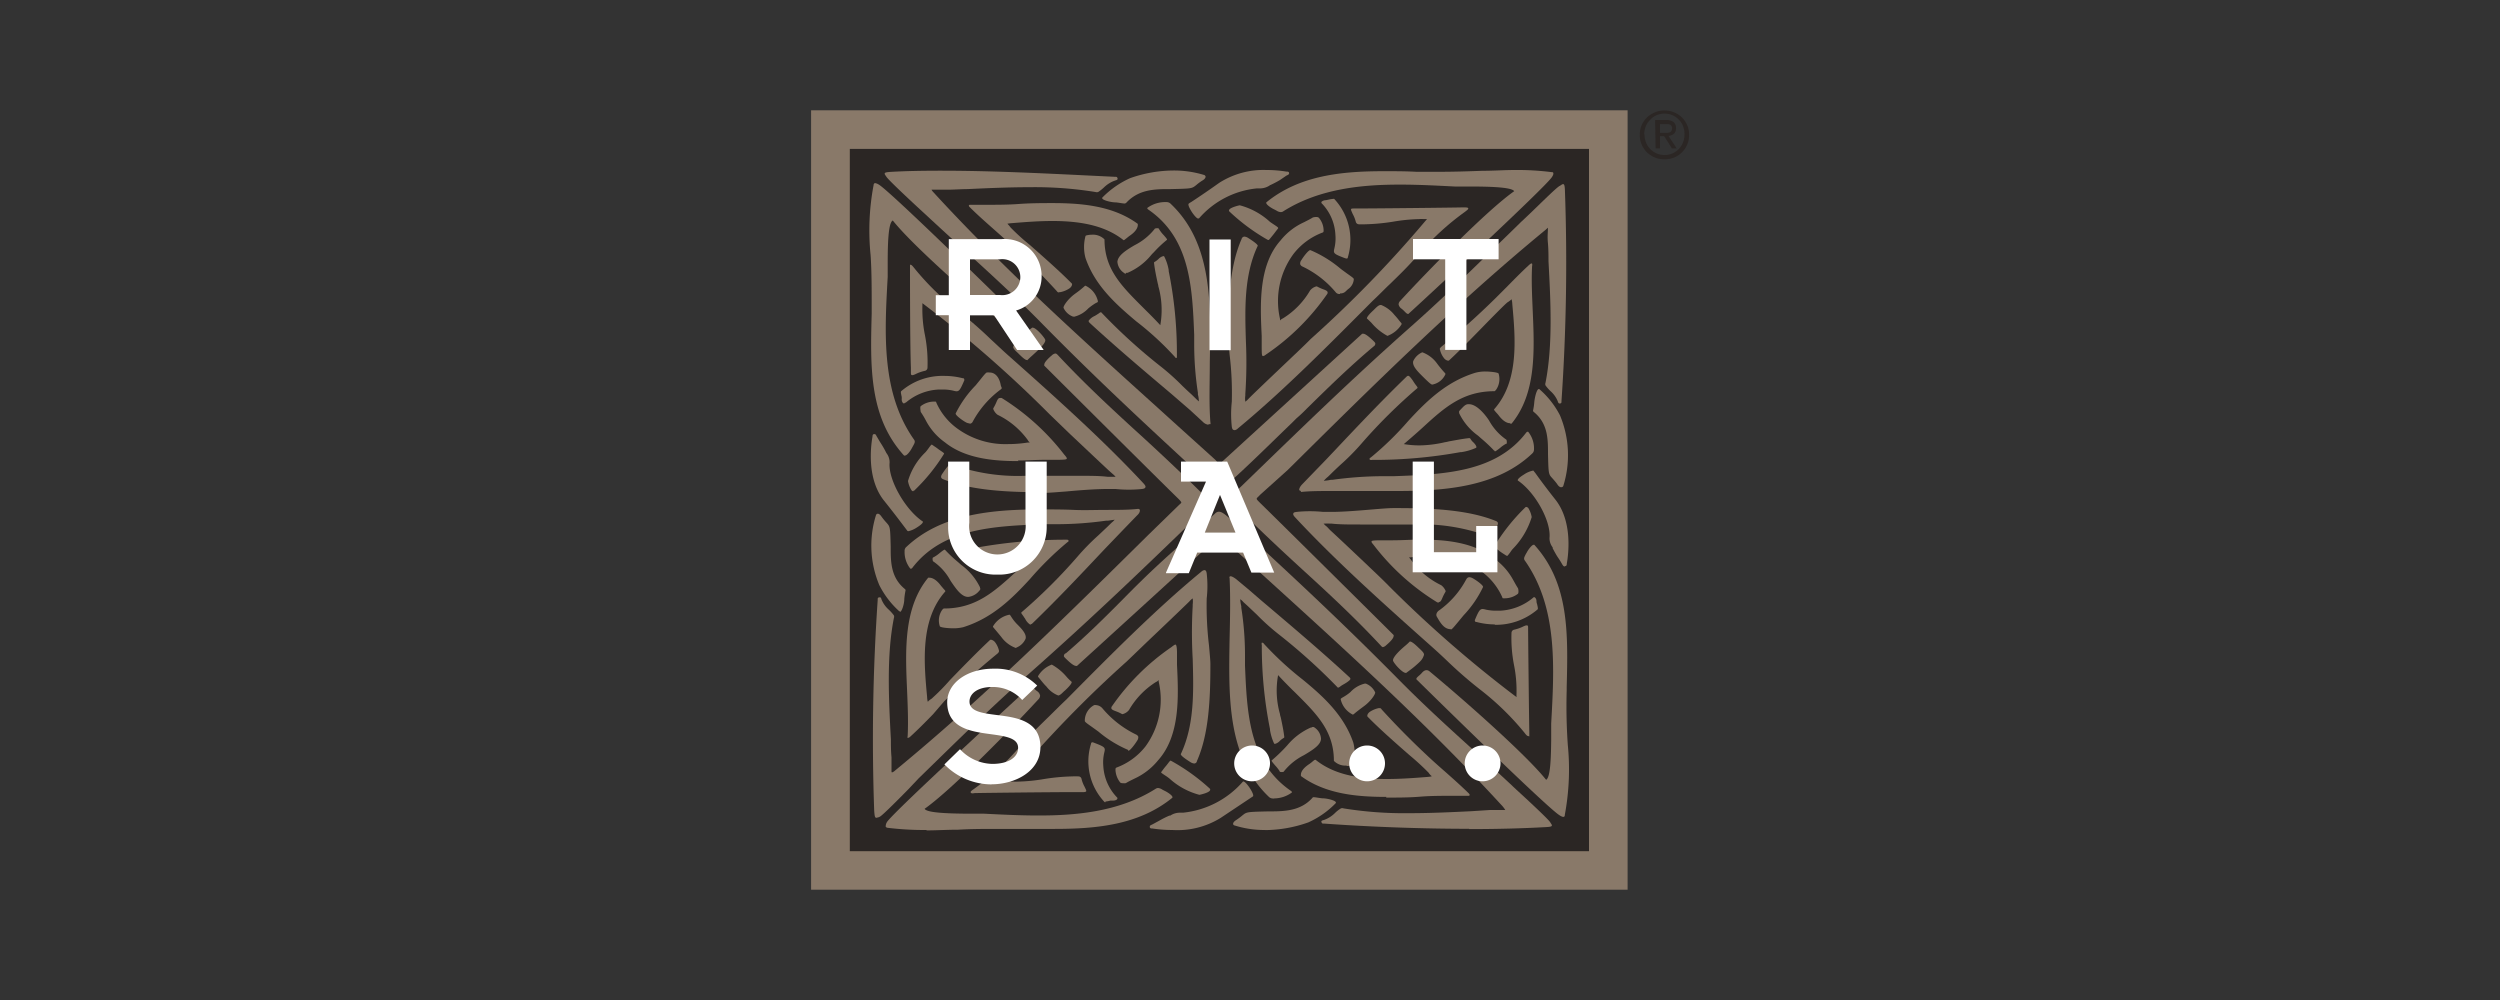 <svg id="Layer_1" data-name="Layer 1" xmlns="http://www.w3.org/2000/svg" viewBox="0 0 250 100"><rect x="0" y="0" width="250" height="100" fill="#333333" stroke="none"/><defs><style>.cls-1{fill:#897969;}.cls-2{fill:#2b2624;}.cls-3{fill:#fff;}</style></defs><rect class="cls-1" x="81.11" y="11.03" width="81.65" height="77.94"/><rect class="cls-2" x="84.98" y="14.89" width="73.92" height="70.23"/><path class="cls-1" d="M122,49h0c-.29,0-.63-.28-1.33-.93l-.17-.15c-6.52-6-11.24-10.4-16.73-16-2.47-2.48-4.88-4.68-7.43-7-1.21-1.1-2.45-2.23-3.75-3.44l-.36-.33c-1.09-1-3.37-3.13-3.58-3.46l-.09-.13c-.06-.09-.12-.17-.08-.24s.16-.1.57-.13c1.51-.09,3.18-.12,5.11-.12,4.64,0,9.73.24,14.23.46l3.08.15c.2,0,.23,0,.28.14a.11.11,0,0,1,0,.1c0,.05-.08.09-.23.13a3,3,0,0,0-1.1.67,4.35,4.35,0,0,1-.6.48.47.47,0,0,1-.28,0,38,38,0,0,0-6.54-.48c-2.16,0-4.33.1-6.25.19-.55,0-1.23.05-1.88.06l-1.37,0h-.08c-.1,0-.25,0-.26,0s0,.05.14.21c7,7.64,14.68,14.56,22.8,21.89,1.77,1.61,3.61,3.26,5.41,4.89a1.72,1.72,0,0,1,.29.37s0,.1.08.1a1.1,1.1,0,0,0,.34-.27l14-12.79.1,0c.25,0,.73.44,1,.7s.21.27.2.37a.29.29,0,0,1-.13.18l0,0c-2.45,2.06-4.53,4.1-6.74,6.27-.31.32-.63.63-1,.94l-.43.43c-2.08,2-4.44,4.36-6.69,6.35A.75.75,0,0,1,122,49"/><path class="cls-1" d="M112.57,27.37h0a.26.26,0,0,1-.17-.08,1.47,1.47,0,0,1-.66-1.11c.05-.62.8-1.12,1.72-1.66a6,6,0,0,0,2-1.62c0-.07.26-.08.26-.08s.18,0,.18.08a3.13,3.13,0,0,0,.45.59c.29.33.37.43.35.49v0l0,0a11.77,11.77,0,0,0-1.32,1.25,3.07,3.07,0,0,0-.25.26,6.19,6.19,0,0,1-2.37,1.79l0,0-.13,0"/><path class="cls-1" d="M107.39,31.66h-.09a1.69,1.69,0,0,1-.94-.86c-.08-.14.4-.88,1.14-1.42a9.85,9.85,0,0,0,1-.8.1.1,0,0,1,.07,0,2.25,2.25,0,0,1,1.22,1.54c0,.07,0,.1-.2.18a5.78,5.78,0,0,0-.76.54,2.87,2.87,0,0,1-1.45.84"/><path class="cls-1" d="M117.65,35.8h0c-.05,0-.1,0-.17-.12a30,30,0,0,0-3.86-3.55c-2-1.68-4.12-3.56-5.07-6.33a4.22,4.22,0,0,1,0-2.19.12.12,0,0,1,.06-.06,2.25,2.25,0,0,1,.58-.08,1.63,1.63,0,0,1,1.26.47c0,3,1.72,4.68,3.87,6.83l.28.28c.42.41,1,1,1.43,1.47a8.72,8.72,0,0,0-.2-3.91c0-.11-.05-.23-.07-.34-.14-.64-.28-1.31-.36-2,0,0,0-.06.1-.1a2.06,2.06,0,0,0,.35-.27,1,1,0,0,1,.49-.29.09.09,0,0,1,.09.05,4.76,4.76,0,0,1,.44,1.35l0,.1a41.42,41.42,0,0,1,.82,8.39c0,.14,0,.2,0,.23l0,0"/><path class="cls-1" d="M105.89,29.24h0c-.06,0-.12,0-.21-.13-1.67-1.82-3.27-3.43-5.06-5.07-.4-.37-.82-.74-1.26-1.13-.79-.7-1.6-1.41-2.35-2.16-.09-.08-.14-.15-.12-.21s.09-.06.16-.06h.11l1.41,0c1.09,0,2.21,0,3.29-.08s2.25-.09,3.37-.09c2.83,0,6.06.24,8.55,2.08,0,0,0,.06,0,.12s0,.54-.86,1.1l-.35.28c-.11.09-.16.13-.21.13s0,0,0,0c-1.65-1.31-3.9-1.92-7.11-1.92-1.39,0-2.76.11-4,.21h0a4.61,4.61,0,0,0-.51.06l.07.08a2,2,0,0,1,.24.29A21.77,21.77,0,0,0,103,24.51c1.34,1.18,3,2.64,4.18,3.84.07.08,0,.31-.21.47a2.49,2.49,0,0,1-.92.39l0,0h-.08"/><path class="cls-1" d="M120.8,42.47a1,1,0,0,1-.53-.3L119,41l-1.85-1.6-.32-.27c-2.58-2.18-5.24-4.43-7.86-6.84-.06-.07-.14-.14-.09-.24a1.58,1.58,0,0,1,.6-.46l.17-.1.26-.17a.36.36,0,0,1,.2-.1s0,0,0,0A55.9,55.9,0,0,0,116,36.59a23.38,23.38,0,0,1,2.24,2c.31.3.62.59.92.86l.42.41a4,4,0,0,0,.31.28,3.13,3.13,0,0,0-.1-.7l0-.17a31.9,31.9,0,0,1-.37-4.66c0-.38,0-.76,0-1.12-.19-4.75-.39-9.66-4.6-12.54,0,0-.09-.07-.09-.11s0-.06.06-.09a3,3,0,0,1,1.84-.54.58.58,0,0,1,.46.19c4.16,3.95,4,10,3.89,15.84,0,2-.09,4.14.06,6a.24.24,0,0,1,0,.17.18.18,0,0,1-.12,0"/><path class="cls-1" d="M112.51,20.35h-.06c-.18,0-.6-.09-.86-.11-.51,0-1.3-.22-1.36-.39a.08.08,0,0,1,0-.09A9.14,9.14,0,0,1,113,17.82a13.22,13.22,0,0,1,4.35-.77,10.32,10.32,0,0,1,3.07.45.23.23,0,0,1,.14.16c0,.11-.08.25-.3.38a4.84,4.84,0,0,0-.64.47c-.44.35-.44.35-2.55.4h-.19c-1.5,0-3,.06-4.21,1.32l0,0c-.06.07-.09.1-.15.1"/><path class="cls-1" d="M126.8,24a19.6,19.6,0,0,1-3.88-2.87.13.13,0,0,1,0-.15c.11-.24,1-.45,1.06-.45a7.18,7.18,0,0,1,3,1.64l.09.07.33.22c.32.21.41.28.41.33a.08.08,0,0,1,0,.05l-.18.23c-.1.13-.23.31-.33.43s-.12.15-.18.22-.21.28-.27.28Z"/><path class="cls-1" d="M134.64,25.83a.22.22,0,0,1-.11,0c-1.19-.45-1.21-.5-1.09-1a4.27,4.27,0,0,0,.1-1.35,4.85,4.85,0,0,0-1.4-3.18s0-.05,0-.09.19-.19.44-.19l.25-.05a3,3,0,0,1,.49-.08.13.13,0,0,1,.1,0,6,6,0,0,1,1.37,5.82c0,.07-.05.16-.14.16"/><path class="cls-1" d="M134,29.4a.49.49,0,0,1-.4-.14,9.83,9.83,0,0,0-3.4-2.63.39.39,0,0,1-.18-.21.54.54,0,0,1,.12-.41c.22-.37.71-1,.89-1h0a11.75,11.75,0,0,1,3,1.84c.2.16.42.31.63.47.54.38.73.51.72.6a1.3,1.3,0,0,1-.58,1l-.29.27a.74.74,0,0,1-.5.15"/><path class="cls-1" d="M126.32,35.61h0c-.14,0-.14-.17-.15-.75,0-.29,0-.71,0-1.26-.15-3.15-.34-7.07,1.89-9.56a6.37,6.37,0,0,1,2.37-1.83c.26-.14.53-.26.85-.46a1.12,1.12,0,0,1,.32-.05.43.43,0,0,1,.28.07,2,2,0,0,1,.48,1.22v0c0,.18,0,.22-.09.26a6.64,6.64,0,0,0-2.91,2.13A7.94,7.94,0,0,0,128,31.88c0,.07,0,.13,0,.17v0h0a.83.83,0,0,1,.29-.21A8,8,0,0,0,131,29.06a1.2,1.2,0,0,1,.63-.42l.06,0a4.44,4.44,0,0,0,.61.28c.25.09.42.16.46.29a.26.26,0,0,1-.06.22,23.37,23.37,0,0,1-5.92,5.9l-.15.1c-.13.1-.21.16-.28.16"/><path class="cls-1" d="M138.78,33.58h-.05a5.47,5.47,0,0,1-1.57-1.28c-.2-.2-.38-.38-.46-.44a.08.08,0,0,1,0-.07s0-.17.64-.76l.13-.13c.22-.22.42-.4.59-.4h.06a3.27,3.27,0,0,1,1.33,1,7.18,7.18,0,0,1,.48.57l.21.25s.05.05,0,.14a2.8,2.8,0,0,1-1.35,1.11"/><path class="cls-1" d="M119.79,21.85s-.15,0-.56-.58c0,0-.53-.78-.35-.91a1.43,1.43,0,0,1,.23-.15c.41-.27,1.37-.9,2.82-1.93A8.22,8.22,0,0,1,126.64,17a12.41,12.41,0,0,1,2,.16c.12,0,.25,0,.27.14s-.08.17-.28.27L128,18a10.58,10.58,0,0,1-.95.5.16.16,0,0,0-.09.05,1.76,1.76,0,0,1-1,.29h-.28a8.81,8.81,0,0,0-5.78,3,.12.12,0,0,1-.08,0"/><path class="cls-1" d="M123.41,43c-.13,0-.2-.11-.23-.33a11.62,11.62,0,0,1,0-2.5,31.75,31.75,0,0,0-.22-4.71c-.07-.81-.14-1.51-.14-1.85,0-3.43.14-7,1.34-9.71a.31.31,0,0,1,.28-.24.81.81,0,0,1,.38.14c1,.63,1,.78.93.83-1.36,2.94-1.26,6.28-1.16,9.5a45.68,45.68,0,0,1-.06,5.28v.15a2.15,2.15,0,0,0,0,.61,2.06,2.06,0,0,0,.34-.31l.33-.33c1.24-1.2,2.54-2.43,3.8-3.63l0,0c.68-.65,1.38-1.3,2.07-2A116.75,116.75,0,0,0,142.5,22.14l.14-.16.06-.07h-.3a4.18,4.18,0,0,0-.51,0,17.62,17.62,0,0,0-2.59.26,20.56,20.56,0,0,1-2.81.26l-.59,0a.33.33,0,0,1-.32-.25,3.17,3.17,0,0,0-.31-.78l-.15-.35c0-.05-.05-.1,0-.15s.09-.05.21-.05c2.38,0,10.21-.09,10.92-.11.35,0,.53,0,.57.08s-.07.17-.32.36A26.3,26.3,0,0,0,142,25.28c-1.24,1.43-2.07,2.21-3,3.12-.5.46-1,1-1.72,1.67-4.38,4.4-8.92,9-13.5,12.78a.56.56,0,0,1-.32.17"/><path class="cls-1" d="M140.76,31.38h0c-.06,0-.14-.07-.28-.21a2.93,2.93,0,0,0-.31-.29.69.69,0,0,1-.31-.43.51.51,0,0,1,.13-.33c3-3.26,8.76-9.13,11.43-11-.25-.43-2.73-.46-4.23-.47-.5,0-.93,0-1.23,0l-.5,0c-1.79-.09-3.63-.19-5.43-.19-3.49,0-8,.31-11.73,2.69a.4.4,0,0,1-.23.06.86.86,0,0,1-.42-.15l-.19-.1c-.37-.17-.8-.48-.83-.64a.09.09,0,0,1,0-.08c3.34-2.74,7.65-3.12,11.79-3.12,1.07,0,2.15,0,3.21.06H142l1.79,0c1.66,0,3.06-.05,4.44-.1,1.14,0,2.22-.08,3.26-.08a26.86,26.86,0,0,1,3.64.21c.09,0,.18,0,.2.09s0,.2-.14.41c-.63,1-13.19,12.64-14.36,13.69l-.05,0"/><path class="cls-1" d="M87.64,81.78c-.16,0-.18-.2-.22-.7A202.73,202.73,0,0,1,87.77,60c0-.19,0-.22.14-.27H88c.08,0,.12.09.16.24a2.79,2.79,0,0,0,.72,1,4.28,4.28,0,0,1,.51.57.36.36,0,0,1,0,.26c-.75,3.78-.51,8.22-.3,12.14,0,.53,0,1.16.06,1.78,0,.47,0,.91,0,1.3,0,.16,0,.22.06.22a.8.8,0,0,0,.3-.19c8.82-7.25,16.83-15.17,25.32-23.56l3.08-3,.1-.09c.08-.07.12-.11.12-.16s-.13-.21-.36-.43c-2.19-2.13-13.24-13.14-13.34-13.24a.16.16,0,0,1,0-.12c0-.24.48-.69.75-.91a.64.64,0,0,1,.35-.19c.11,0,.16.07.22.12s0,0,0,0c2.35,2.52,4.66,4.71,7.62,7.42,2,1.81,4.56,4.2,7,6.61.28.28.44.47.44.72s-.23.6-.85,1.2c-6.78,6.57-11.29,10.85-17.11,16-3.2,2.85-5.91,5.46-9,8.48l-2,1.95-1,1.06c-1.13,1.15-2.55,2.57-2.82,2.73a.7.7,0,0,1-.27.11"/><path class="cls-1" d="M96.81,59.69h0c-.65,0-1.19-.77-1.76-1.62a5.54,5.54,0,0,0-1.71-1.92c-.07,0-.09-.23-.08-.31s.06-.11.09-.11a3.35,3.35,0,0,0,.61-.42c.41-.33.51-.38.55-.32a13.76,13.76,0,0,0,1.33,1.25l.28.25A6,6,0,0,1,98,58.73a.11.11,0,0,0,0,.05.21.21,0,0,1-.06.28,1.65,1.65,0,0,1-1.11.63"/><path class="cls-1" d="M101.59,64.8a3.08,3.08,0,0,1-1.45-1.09c-.23-.29-.73-.88-.83-1a.08.08,0,0,1,0-.09,2.45,2.45,0,0,1,1.63-1.15h0c.06,0,.1.08.18.2a4.22,4.22,0,0,0,.57.73c.42.42,1,1,.87,1.47a1.65,1.65,0,0,1-.9.88h0"/><path class="cls-1" d="M95.32,62.83h0c-.46,0-1.3-.07-1.34-.21A1.85,1.85,0,0,1,94.21,61q.12-.15.18-.15c3.17,0,5-1.65,7.22-3.68l.3-.27c.45-.4,1.09-1,1.54-1.34a8.48,8.48,0,0,0-1.57-.14,12.26,12.26,0,0,0-2.56.32l-.36.07c-.64.13-1.37.27-2.07.34,0,0-.06,0-.1-.09a1.94,1.94,0,0,0-.28-.33c-.17-.16-.33-.37-.31-.49s0-.06,0-.07a5.64,5.64,0,0,1,1.42-.42l.1,0a50.13,50.13,0,0,1,8.89-.78h0c.14,0,.22,0,.24.08s0,.11-.12.18A31.84,31.84,0,0,0,103,57.9c-1.78,1.94-3.76,3.91-6.68,4.82a4.16,4.16,0,0,1-1,.11"/><path class="cls-1" d="M90.83,73.78h0s0,0-.06,0,0-.12,0-.25c.07-1.43,0-3-.06-4.45-.18-4.08-.36-8.31,2.11-11.31,0,0,0,0,.11,0s.57,0,1.17.81l.29.34c.12.12.18.19.12.25-2.5,2.82-2.12,7.08-1.8,10.51v0a2.54,2.54,0,0,0,.06.48s.06,0,.09-.07a2.35,2.35,0,0,1,.3-.22A21.25,21.25,0,0,0,95,68c1.24-1.28,2.79-2.87,4-4,.07-.07.31,0,.49.2a2.26,2.26,0,0,1,.41.87.13.13,0,0,0,0,0c0,.08,0,.14-.13.27-1.92,1.57-3.62,3.1-5.36,4.8L93.3,71.43c-.73.75-1.5,1.53-2.29,2.25-.09.07-.14.1-.18.1"/><path class="cls-1" d="M103.07,62.45h0l-.07,0a1.49,1.49,0,0,1-.49-.58l-.1-.14c-.06-.1-.12-.18-.17-.25s-.16-.2-.09-.25a54,54,0,0,0,5.61-5.58,23.13,23.13,0,0,1,2.08-2.12l.92-.87.42-.41a2,2,0,0,0,.29-.28s0,0,0,0-.35.05-.7.1l-.18,0a35.46,35.46,0,0,1-4.92.35l-1.19,0c-5,.18-10.2.38-13.25,4.37a.14.14,0,0,1-.11.07.1.1,0,0,1-.09,0,2.65,2.65,0,0,1-.57-1.75.5.5,0,0,1,.19-.43c3.49-3.28,8.53-3.74,13.47-3.74,1.09,0,2.2,0,3.27.05s2.13,0,3.19,0c1.26,0,2.28,0,3.2-.1a.21.21,0,0,1,.21.1c0,.12,0,.3-.3.57l-1.18,1.22-1.7,1.77-.27.28c-2.31,2.45-4.7,5-7.26,7.47-.06.06-.11.11-.17.11"/><path class="cls-1" d="M90,61.13h0l-.07,0a8.92,8.92,0,0,1-2-2.62,10.2,10.2,0,0,1-.33-7,.2.2,0,0,1,.18-.14c.11,0,.24.1.37.29a6.59,6.59,0,0,0,.5.61c.37.42.37.42.42,2.41v.19c0,1.42.06,2.9,1.38,4l0,0c.09.08.12.1.1.2a7.27,7.27,0,0,0-.12.82c0,.52-.25,1.3-.44,1.3"/><path class="cls-1" d="M91.33,49.13h0a.26.26,0,0,1-.18-.11,2.44,2.44,0,0,1-.35-.92,6.53,6.53,0,0,1,1.74-2.87l.06-.07c.07-.08.16-.2.24-.31.21-.29.29-.39.35-.39l0,0,.23.16a5.4,5.4,0,0,1,.46.33l.24.16c.2.14.29.2.29.26a18.54,18.54,0,0,1-3,3.7.12.12,0,0,1-.09,0"/><path class="cls-1" d="M90.41,40.35c-.09,0-.24-.14-.24-.42a1.32,1.32,0,0,0,0-.25c-.08-.36-.11-.51-.05-.56a6.32,6.32,0,0,1,4.31-1.53,7.4,7.4,0,0,1,1.83.23c.07,0,.14,0,.16.1a.17.17,0,0,1,0,.14c-.49,1.14-.55,1.15-1.12,1a4.77,4.77,0,0,0-1-.11l-.38,0a5.48,5.48,0,0,0-3.35,1.32s0,0-.06,0"/><path class="cls-1" d="M96.94,42.34h0a.87.87,0,0,1-.37-.12c-.33-.18-1.06-.71-1-.88a11,11,0,0,1,2-2.81l.48-.59c.38-.48.55-.67.63-.69a1.24,1.24,0,0,1,.27,0c.81,0,1.07.9,1.13,1.29a.91.91,0,0,0,.06.16c.05.11.05.17-.09.26a9.77,9.77,0,0,0-2.79,3.23.34.34,0,0,1-.28.18"/><path class="cls-1" d="M101.84,46.11h0c-2.34,0-5.28-.21-7.34-1.87A6.18,6.18,0,0,1,92.56,42a8,8,0,0,0-.49-.81c0-.07-.09-.47,0-.57a2.18,2.18,0,0,1,1.28-.46h0l.15,0c.09,0,.11,0,.13.1A6.43,6.43,0,0,0,95.94,43a8.14,8.14,0,0,0,4.86,1.41,12.59,12.59,0,0,0,2-.16l.18,0h0a.83.83,0,0,1-.22-.27,8.06,8.06,0,0,0-3-2.5,1.29,1.29,0,0,1-.42-.54.15.15,0,0,1,0-.13,4.4,4.4,0,0,0,.29-.57c.11-.26.19-.44.36-.44a.49.49,0,0,1,.18,0,23.69,23.69,0,0,1,6.23,5.63l.12.14c.12.15.19.24.15.31s-.21.09-.78.1c-.32,0-.75,0-1.34,0-.93,0-1.84.07-2.75.07"/><path class="cls-1" d="M102.68,36h0c-.05,0-.19,0-.8-.61l-.13-.13c-.26-.23-.47-.44-.42-.61.16-.45.3-.6.91-1.12.16-.14.42-.34.63-.5l.34-.26a.08.08,0,0,1,.08,0c.22,0,.72.49,1,.85s.25.39.23.49c-.1.38-.81,1-1.31,1.46-.22.19-.39.36-.46.43s0,0-.07,0"/><path class="cls-1" d="M90.84,53.1h0a.12.12,0,0,1-.09,0s-.09-.12-.21-.28c-.36-.47-1.08-1.44-2.14-2.76-1.74-2.18-1.32-5.45-1.15-6.4,0-.06,0-.25.17-.25s.16.08.27.26.26.45.39.65.36.58.52.91l.05.09a1.48,1.48,0,0,1,.31.94c-.16,1.66,1.54,4.7,3.32,5.89a.07.07,0,0,1,0,.08s0,.15-.61.53a2.59,2.59,0,0,1-.87.37"/><path class="cls-1" d="M104.15,49.22c-3.24,0-6.94-.15-9.77-1.27-.12-.05-.23-.1-.26-.2s0-.23.15-.43c.44-.65.73-1,.87-.89a19.42,19.42,0,0,0,7.41,1.15c.88,0,1.77,0,2.63,0s1.78,0,2.73,0c1.13,0,2.06,0,2.85.1h.16l.52,0c.1,0,.12,0,.12,0a2.34,2.34,0,0,0-.32-.31l-.35-.31c-1.32-1.23-2.73-2.57-3.87-3.64l-2.07-2A120.46,120.46,0,0,0,92.49,30.51l-.17-.13-.08-.06v.09c0,.05,0,.11,0,.19a12.91,12.91,0,0,0,.26,2.94,14.3,14.3,0,0,1,.25,3.23.32.32,0,0,1-.25.31,4.12,4.12,0,0,0-.84.28,1.94,1.94,0,0,1-.36.15l-.1,0c-.11,0-.11-.15-.11-.21v-.55C91,34.51,91,27.62,91,27c0-.3,0-.46,0-.52a.11.11,0,0,1,.07,0c.07,0,.17.09.34.31a26.54,26.54,0,0,0,4.4,4.3,39.71,39.71,0,0,1,3.29,2.86c.5.45,1.06,1,1.76,1.62,4.66,4.14,9.47,8.44,13.52,12.8.1.12.21.25.16.36s-.14.14-.34.17a13,13,0,0,1-2.64,0c-.23,0-.51,0-.83,0-1.22,0-2.84.13-4.14.25-.85.06-1.6.13-2,.13Z"/><path class="cls-1" d="M90.47,45.56l-.06,0c-3.52-3.86-3.38-8.9-3.24-14.23V31c0-2.09,0-3.9-.11-5.49a24.34,24.34,0,0,1,.3-7c0-.1.06-.2.16-.2a1,1,0,0,1,.36.15c1.09.6,13.3,12.58,14.34,13.62a.11.11,0,0,1,0,.06c0,.06-.08.13-.23.26s-.21.19-.3.29a.67.67,0,0,1-.49.3.46.46,0,0,1-.3-.12C97.48,30,91.28,24.58,89.28,22.05c-.47.22-.5,2.49-.51,4,0,.47,0,.88,0,1.17l0,.47c-.32,5.72-.65,11.62,2.64,16.28.16.22,0,.42-.1.62l-.1.18c-.18.36-.52.78-.69.78"/><path class="cls-1" d="M146.94,82.88c-4.61,0-9.76-.18-14.51-.52-.2,0-.23,0-.28-.14s0-.06,0-.1.09-.09.24-.12a3,3,0,0,0,1.1-.69,3.17,3.17,0,0,1,.6-.47.39.39,0,0,1,.27,0,38.17,38.17,0,0,0,6.55.48c2.15,0,4.42-.11,6.25-.2L149,81l1.39,0c.13,0,.14,0,.14,0s-.15-.24-.28-.38c-7.49-8.17-15.6-15.52-24.17-23.3l-3.74-3.4a2.74,2.74,0,0,1-.26-.28.28.28,0,0,0-.08-.08s-.09.06-.19.15l-.19.18c-2.38,2.19-13.84,12.63-13.92,12.7a.17.17,0,0,1-.1,0c-.26,0-.73-.45-1-.71s-.21-.26-.2-.35.08-.14.13-.19l.05,0c2-1.71,3.72-3.41,5.52-5.22.65-.66,1.33-1.35,2-2,1.89-1.86,4.25-3.94,6.32-5.77l1.09-1a.55.55,0,0,1,.38-.18c.26,0,.57.2,1.27.85l.12.12c6.54,6,11.27,10.43,16.77,16,2.47,2.49,4.89,4.69,7.44,7,1.21,1.11,2.45,2.24,3.74,3.44.09.1.25.23.42.4,1.1,1,3.15,2.91,3.36,3.23l.08.13c.07.1.12.17.09.24s-.16.11-.58.13c-2.31.13-4.92.2-7.74.2"/><path class="cls-1" d="M128.14,77.2c-.1,0-.17,0-.18-.09a4.1,4.1,0,0,0-.44-.56c-.3-.35-.37-.44-.36-.5v0l0,0a15.94,15.94,0,0,0,1.32-1.25l.25-.27a6.42,6.42,0,0,1,2.36-1.78l.06,0a.24.24,0,0,1,.3,0,1.45,1.45,0,0,1,.65,1.11c0,.62-.8,1.12-1.71,1.66a6,6,0,0,0-2,1.62c0,.07-.25.07-.26.07"/><path class="cls-1" d="M135.3,71.47h0a2.26,2.26,0,0,1-1.23-1.54c0-.07.05-.1.2-.19a4.67,4.67,0,0,0,.77-.53,2.87,2.87,0,0,1,1.44-.85h.1a1.72,1.72,0,0,1,.93.86c.08.13-.39.88-1.14,1.42-.3.22-.93.7-1,.79a.09.09,0,0,1-.06,0"/><path class="cls-1" d="M134.65,76.56h0a1.63,1.63,0,0,1-1.26-.47c0-3-1.73-4.7-3.87-6.83l-.29-.28c-.43-.43-1-1-1.42-1.47a8.56,8.56,0,0,0,.19,3.9c0,.12.05.23.08.35.15.7.28,1.33.35,1.95,0,0,0,.07-.1.11a1.89,1.89,0,0,0-.34.26,1,1,0,0,1-.5.31.11.11,0,0,1-.09-.06A5.1,5.1,0,0,1,127,73a.81.81,0,0,0,0-.09,42.29,42.29,0,0,1-.82-8.41.37.37,0,0,1,0-.23.11.11,0,0,1,.06,0s.09,0,.16.12a32.25,32.25,0,0,0,3.86,3.56c2.05,1.68,4.12,3.55,5.07,6.31a4.4,4.4,0,0,1,0,2.2.11.11,0,0,1-.07.06,2.18,2.18,0,0,1-.57.08"/><path class="cls-1" d="M138.64,79.69c-2.83,0-6.06-.25-8.55-2.09,0,0,0,0,0-.11s0-.54.86-1.1a3.5,3.5,0,0,0,.35-.28c.11-.08.16-.13.21-.13h.05c1.64,1.32,3.9,1.92,7.1,1.92,1.39,0,2.77-.1,4-.2h0a4.28,4.28,0,0,0,.5-.06s0-.06-.07-.09a1.49,1.49,0,0,1-.23-.28,26,26,0,0,0-1.93-1.77c-1.34-1.17-3-2.63-4.17-3.83-.08-.09,0-.32.2-.47a2.56,2.56,0,0,1,.92-.39l0,0,.08,0c.06,0,.12,0,.21.14,1.66,1.82,3.26,3.42,5.05,5.07.41.37.82.74,1.26,1.12.79.7,1.6,1.42,2.36,2.16.09.09.14.15.12.22s-.1.06-.17.06h-.11c-.44,0-.9,0-1.4,0-1.09,0-2.21,0-3.29.09s-2.25.09-3.38.09"/><path class="cls-1" d="M127.42,79.85h-.1a.6.6,0,0,1-.46-.19c-4.16-4-4-10-3.9-15.84.05-2,.09-4.14,0-6a.15.15,0,0,1,0-.15c.09-.11.32,0,.64.23L124.92,59c.61.53,1.23,1.07,1.84,1.58l.33.28c2.57,2.18,5.22,4.43,7.84,6.85.08.07.13.13.1.22s-.31.3-.61.47l-.16.09a2.28,2.28,0,0,0-.26.18.53.53,0,0,1-.21.1s0,0,0,0a58.49,58.49,0,0,0-5.88-5.31,22.11,22.11,0,0,1-2.23-2l-.92-.87-.43-.39a1.27,1.27,0,0,0-.31-.28,3.64,3.64,0,0,0,.11.7l0,.16a30.47,30.47,0,0,1,.37,4.66c0,.38,0,.75,0,1.13.2,4.74.4,9.65,4.61,12.53,0,0,.08.06.08.11a.08.08,0,0,1-.06.08,3,3,0,0,1-1.73.55"/><path class="cls-1" d="M126.52,83h0a10,10,0,0,1-3.08-.46.17.17,0,0,1-.13-.15c0-.11.08-.24.3-.38a6.75,6.75,0,0,0,.63-.47c.44-.35.44-.35,2.55-.4H127c1.51,0,3.06-.07,4.21-1.32l0,0c.05-.07.08-.1.15-.1h0c.18,0,.61.09.87.11.5,0,1.3.22,1.35.39a.09.09,0,0,1,0,.09,8.89,8.89,0,0,1-2.75,1.93,13.17,13.17,0,0,1-4.34.77"/><path class="cls-1" d="M119.93,79.48h0a7.18,7.18,0,0,1-3-1.64l-.08-.06a3.66,3.66,0,0,0-.33-.23c-.32-.21-.4-.27-.41-.33s0,0,0,0l.17-.22a5,5,0,0,1,.34-.43l.18-.23c.14-.19.21-.27.27-.28A20,20,0,0,1,121,78.88a.16.16,0,0,1,0,.16c-.11.24-1,.44-1.06.44"/><path class="cls-1" d="M110.56,80.21h0a.13.13,0,0,1-.1,0,5.92,5.92,0,0,1-1.36-5.82c0-.09.06-.21.24-.14,1.19.45,1.21.5,1.09,1a4.21,4.21,0,0,0-.1,1.35,4.91,4.91,0,0,0,1.4,3.17.09.09,0,0,1,0,.1c0,.09-.18.19-.43.19l-.27,0a2.07,2.07,0,0,1-.48.09"/><path class="cls-1" d="M112.83,75h0a11.73,11.73,0,0,1-3-1.85l-.64-.46c-.53-.37-.72-.51-.71-.61a1.76,1.76,0,0,1,.94-1.57.47.47,0,0,1,.17,0,.92.92,0,0,1,.65.32,10.18,10.18,0,0,0,3.4,2.64.38.38,0,0,1,.19.21c0,.1,0,.23-.13.41-.22.36-.71,1-.88,1"/><path class="cls-1" d="M112.31,78.32a.46.46,0,0,1-.28-.06,2.19,2.19,0,0,1-.48-1.22v0c0-.19,0-.23.09-.28a6.6,6.6,0,0,0,2.91-2.12,7.94,7.94,0,0,0,1.32-6.47,1.28,1.28,0,0,1,0-.17.08.08,0,0,1,0,0h0a.74.74,0,0,1-.29.21A8.11,8.11,0,0,0,112.9,71a1.2,1.2,0,0,1-.63.41h-.06a4,4,0,0,0-.61-.28c-.24-.09-.42-.16-.46-.28a.27.27,0,0,1,.06-.23,23.09,23.09,0,0,1,5.93-5.9l.14-.11c.13-.09.21-.15.28-.15s.14.18.15.75c0,.3,0,.71,0,1.26.15,3.15.34,7.07-1.89,9.56a6.59,6.59,0,0,1-2.36,1.83c-.26.13-.54.26-.86.45a.69.69,0,0,1-.32,0"/><path class="cls-1" d="M105.8,69.54h0a2.73,2.73,0,0,1-1.16-.89l-.12-.12c-.15-.16-.34-.39-.48-.57l-.21-.25s-.06-.06,0-.14a2.71,2.71,0,0,1,1.35-1.11h0a5.38,5.38,0,0,1,1.52,1.27,5.55,5.55,0,0,0,.46.45.08.08,0,0,1,0,.08s0,.17-.63.76l-.14.12c-.22.22-.41.41-.59.41"/><path class="cls-1" d="M117.24,83h0a13.77,13.77,0,0,1-2-.15c-.1,0-.25,0-.26-.15s.07-.17.28-.27l.68-.37a9.57,9.57,0,0,1,1-.5l.09,0a1.7,1.7,0,0,1,1-.29h.27a9.18,9.18,0,0,0,6-3.12.09.09,0,0,1,.07,0s.15,0,.56.58c0,0,.53.78.36.91l-.24.16c-.45.3-1.5,1-3,2A8.22,8.22,0,0,1,117.24,83"/><path class="cls-1" d="M97.43,79.34c-.21,0-.32,0-.36-.09s.06-.17.32-.35a26,26,0,0,0,4.53-4.16c1.25-1.42,2.07-2.2,3-3.11.48-.47,1-1,1.71-1.67,4.37-4.41,8.9-9,13.49-12.78a.59.59,0,0,1,.32-.17c.13,0,.2.11.23.33a11.08,11.08,0,0,1,0,2.51,33.29,33.29,0,0,0,.23,4.7c.07.8.14,1.5.14,1.85,0,3.43-.14,7-1.35,9.71,0,.1-.11.24-.27.24a.85.85,0,0,1-.38-.14c-1-.63-1-.78-.94-.84,1.36-2.93,1.26-6.26,1.17-9.49a45.6,45.6,0,0,1,0-5.27v-.16a2.38,2.38,0,0,0,0-.61,1.7,1.7,0,0,0-.34.31l-.34.33c-1.2,1.16-2.44,2.34-3.83,3.66l-2.08,2a117.77,117.77,0,0,0-11.45,11.79,1.77,1.77,0,0,0-.14.17.17.17,0,0,0-.06.06h.29a4.24,4.24,0,0,0,.51,0,17.62,17.62,0,0,0,2.59-.26h0a20.57,20.57,0,0,1,2.82-.26,5.41,5.41,0,0,1,.59,0,.31.31,0,0,1,.32.24,3.18,3.18,0,0,0,.3.78c.05.11.11.22.16.35a.18.18,0,0,1,0,.14s-.09.06-.22.06h-.68c-2.62,0-9.56.08-10.23.1h-.22"/><path class="cls-1" d="M92.64,83h0a30.24,30.24,0,0,1-3.88-.22.27.27,0,0,1-.19-.11c0-.1,0-.25.13-.47.64-1,13.26-12.59,14.36-13.58h.06c.06,0,.13.07.27.21a2.06,2.06,0,0,0,.31.28.67.67,0,0,1,.31.45.53.53,0,0,1-.12.32c-3.23,3.5-8.9,9.23-11.43,11,.24.44,2.73.47,4.23.49.49,0,.93,0,1.22,0l.51,0c1.78.09,3.63.18,5.42.18,3.5,0,8-.3,11.74-2.68a.47.47,0,0,1,.22-.07.91.91,0,0,1,.43.16l.19.1c.37.17.8.48.82.63s0,.07,0,.08c-3.35,2.74-7.65,3.12-11.8,3.12-1,0-2.15,0-3.2,0h-.32c-.63,0-1.24,0-1.89,0-1.56,0-2.91,0-4.22.08-1.1,0-2.14.07-3.14.07"/><path class="cls-1" d="M138.33,64.72h0a.3.3,0,0,1-.21-.12l0,0c-2.35-2.52-4.65-4.7-7.62-7.41s-5.25-4.89-7.17-6.83a.63.63,0,0,1-.21-.41c0-.26.23-.56.85-1.17l.14-.13c6.4-6.2,11-10.68,16.88-15.9,3-2.65,5.66-5.25,8.49-8,.87-.84,1.75-1.69,2.65-2.58.11-.09.26-.24.45-.42,1.07-1,3.05-3,3.39-3.16l.14-.08a.37.37,0,0,1,.2-.1c.12,0,.16.17.18.56a202.62,202.62,0,0,1-.34,21.11c0,.2,0,.23-.14.27l-.06,0c-.09,0-.14-.1-.18-.24a2.79,2.79,0,0,0-.72-1,4.25,4.25,0,0,1-.5-.57.36.36,0,0,1,0-.26c.75-3.79.51-8.23.3-12.15,0-.51,0-1.19-.06-1.85s0-1,0-1.39v-.12l0,0-.23.21c-9,7.4-17.14,15.45-25.77,24L126,49.49l-.11.12c-.14.13-.22.2-.22.27s.11.18.31.38l.08.08c2.24,2.19,13.23,13.08,13.3,13.16a.15.15,0,0,1,0,.11c0,.26-.48.69-.75.92a.65.65,0,0,1-.36.19"/><path class="cls-1" d="M149.46,45.06h0a.05.05,0,0,1-.05,0,15.51,15.51,0,0,0-1.32-1.24l-.28-.25a5.9,5.9,0,0,1-1.89-2.24l0,0c0-.1-.06-.16.06-.29l.17-.18c.29-.3.44-.46.75-.44.71,0,1.5.87,2,1.62a5.59,5.59,0,0,0,1.71,1.91c.06,0,.08.23.07.32s0,.11-.08.11a3.05,3.05,0,0,0-.61.43c-.31.24-.45.33-.51.33"/><path class="cls-1" d="M143.21,38.45c-.09,0-.27-.13-1-.86-.46-.46-1-1-.89-1.47a1.76,1.76,0,0,1,.91-.89h0a3.14,3.14,0,0,1,1.46,1.1,11.08,11.08,0,0,0,.83,1,.13.13,0,0,1,0,.14,1.78,1.78,0,0,1-1.37,1Z"/><path class="cls-1" d="M137.2,46c-.13,0-.22,0-.24-.07s0-.12.13-.19a31,31,0,0,0,3.75-3.66c1.78-1.93,3.76-3.9,6.68-4.8a3.8,3.8,0,0,1,1-.13c.45,0,1.29.08,1.34.21a1.88,1.88,0,0,1-.24,1.6c-.08.1-.14.16-.17.16-3.18,0-5,1.63-7.22,3.67l-.3.27c-.43.39-1.07.94-1.55,1.35a9.5,9.5,0,0,0,1.57.13,11.91,11.91,0,0,0,2.55-.32,2.57,2.57,0,0,0,.38-.08c.64-.11,1.36-.26,2.06-.33,0,0,.06,0,.11.08a1.34,1.34,0,0,0,.28.34c.16.15.32.37.31.49a.09.09,0,0,1-.05.07,5.6,5.6,0,0,1-1.43.42h-.1a48.36,48.36,0,0,1-8.88.78Z"/><path class="cls-1" d="M151,42.32c-.09,0-.56,0-1.16-.82-.12-.15-.23-.25-.3-.34s-.17-.18-.12-.24c2.51-2.82,2.12-7.08,1.81-10.51v0a2.2,2.2,0,0,0-.07-.48.23.23,0,0,0-.08.07c-.08.05-.17.14-.31.22s-.93.88-1.86,1.82c-1.25,1.28-2.79,2.88-4,4-.08.07-.32,0-.49-.2a2.08,2.08,0,0,1-.42-.87.05.05,0,0,0,0,0c-.05-.1,0-.16.12-.28,1.93-1.58,3.63-3.1,5.37-4.81l1.18-1.18c.74-.75,1.5-1.53,2.29-2.25.14-.11.2-.13.25-.08a.45.45,0,0,1,0,.23v0c-.08,1.44,0,3,.06,4.44.18,4.09.36,8.31-2.11,11.32a.15.15,0,0,1-.12,0"/><path class="cls-1" d="M130.11,49.09h0a.19.19,0,0,1-.19-.1c0-.11.05-.3.3-.56l1.17-1.21c.57-.59,1.17-1.2,1.72-1.79l.38-.4c2.27-2.41,4.62-4.9,7.14-7.34.08-.08.15-.13.24-.1s.31.3.49.59l.1.15a3,3,0,0,0,.18.24c.09.12.15.2.09.25a53.31,53.31,0,0,0-5.62,5.58A23.1,23.1,0,0,1,134,46.52c-.32.3-.63.59-.91.87s-.31.3-.43.4a3,3,0,0,0-.28.29h0a4.47,4.47,0,0,0,.71-.1l.16,0a37.54,37.54,0,0,1,4.93-.36c.4,0,.8,0,1.19,0,5-.18,10.21-.37,13.25-4.36,0,0,.07-.08.11-.08a.11.11,0,0,1,.09,0,2.64,2.64,0,0,1,.58,1.75.55.55,0,0,1-.2.44c-3.47,3.28-8.53,3.73-13.48,3.73-1.08,0-2.18,0-3.25,0s-2.2,0-3.21,0c-1.23,0-2.27,0-3.19.1Z"/><path class="cls-1" d="M156.1,48.72h0c-.11,0-.24-.09-.37-.29s-.38-.47-.49-.6c-.39-.42-.39-.42-.44-2.42v-.18c0-1.43-.06-2.9-1.38-4l0,0c-.09-.07-.13-.11-.11-.2a5.89,5.89,0,0,0,.12-.83c.05-.5.25-1.29.44-1.29a.06.06,0,0,1,.06,0A8.74,8.74,0,0,1,156,41.54a10.28,10.28,0,0,1,.33,7.05.2.2,0,0,1-.19.13"/><path class="cls-1" d="M150.69,55.57h0a0,0,0,0,1-.05,0l-.23-.15c-.16-.1-.34-.22-.47-.32a1.66,1.66,0,0,0-.24-.18c-.21-.14-.28-.19-.29-.26a19.68,19.68,0,0,1,3.14-3.94c.08-.06.18,0,.27.07a2.5,2.5,0,0,1,.35.92,7.8,7.8,0,0,1-1.9,3.19,2.78,2.78,0,0,0-.23.31c-.21.29-.3.39-.35.39"/><path class="cls-1" d="M149.5,62.44a7,7,0,0,1-1.84-.24c-.07,0-.13,0-.16-.09a.14.14,0,0,1,0-.14c.48-1.14.55-1.15,1.12-1a4.73,4.73,0,0,0,1,.1h.38a5.54,5.54,0,0,0,3.36-1.34c.07-.07.29.07.29.41,0,0,0,.14.05.24.09.37.11.51.06.56a6.38,6.38,0,0,1-4.31,1.54"/><path class="cls-1" d="M145.08,62.92h0c-.69,0-1.06-.67-1.39-1.24-.14-.22,0-.51.25-.66A9,9,0,0,0,146.59,58l.06-.1a.34.34,0,0,1,.29-.18.83.83,0,0,1,.36.12c.34.19,1.07.71,1,.87a10.84,10.84,0,0,1-1.94,2.82l-.47.57c-.5.6-.7.85-.8.85"/><path class="cls-1" d="M143.85,60.26a.35.35,0,0,1-.18-.06,23.38,23.38,0,0,1-6.24-5.62l-.11-.14c-.13-.15-.19-.24-.16-.31s.22-.09.79-.1c.31,0,.74,0,1.34,0,.93,0,1.84-.07,2.75-.07,2.34,0,5.28.21,7.34,1.87A6.31,6.31,0,0,1,151.32,58c.14.24.27.5.47.81.05.07.1.47,0,.57a2.15,2.15,0,0,1-1.28.45h0l-.15,0c-.09,0-.11,0-.13-.1A6.4,6.4,0,0,0,147.94,57a8.18,8.18,0,0,0-4.87-1.42,14.11,14.11,0,0,0-2,.16l-.18,0h0a1.15,1.15,0,0,1,.23.27,8,8,0,0,0,3,2.51,1.39,1.39,0,0,1,.43.54.16.16,0,0,1,0,.12,4.66,4.66,0,0,0-.3.58c-.11.26-.19.44-.35.44"/><path class="cls-1" d="M140.54,67.28h0c-.22,0-.73-.49-1-.84s-.25-.39-.23-.49c.1-.38.76-1,1.23-1.39a5,5,0,0,0,.43-.4.1.1,0,0,1,.08,0s.19,0,.8.61l.13.12c.25.24.47.44.41.63-.15.44-.31.59-.91,1.11-.16.14-.4.32-.59.46l-.27.2a.12.12,0,0,1-.08,0"/><path class="cls-1" d="M156.46,56.65h0c-.09,0-.17-.09-.27-.27s-.26-.44-.4-.64-.35-.58-.52-.91a.39.39,0,0,1,0-.09,1.48,1.48,0,0,1-.32-.94c.17-1.68-1.43-4.58-3.17-5.75a.09.09,0,0,1,0-.07s0-.15.62-.53a2.5,2.5,0,0,1,.86-.38.1.1,0,0,1,.09,0s.07.1.18.23c.28.39.94,1.31,2,2.65,1.74,2.19,1.32,5.46,1.15,6.41,0,.06,0,.25-.16.25"/><path class="cls-1" d="M152.8,73.6c-.07,0-.17-.08-.33-.3a26.94,26.94,0,0,0-4.4-4.3,42.11,42.11,0,0,1-3.29-2.85c-.49-.47-1.06-1-1.77-1.63-4.66-4.15-9.47-8.45-13.51-12.8-.11-.12-.21-.25-.17-.37s.15-.13.34-.16a13,13,0,0,1,2.64,0q.36,0,.84,0c1.21,0,2.83-.14,4.14-.25.85-.07,1.59-.13,2-.13h.46c3.26,0,7,.15,9.79,1.27a.39.39,0,0,1,.25.2c0,.11,0,.23-.14.42-.44.66-.73.95-.87.9a19.23,19.23,0,0,0-7.41-1.15c-.88,0-1.77,0-2.64,0s-1.76,0-2.72,0c-1.13,0-2.07,0-2.85-.09H133a4.8,4.8,0,0,0-.52,0c-.1,0-.12,0-.12,0a1.69,1.69,0,0,0,.33.31L133,53c1.26,1.16,2.56,2.4,3.81,3.58l.06.06c.68.65,1.38,1.3,2.06,2a121.72,121.72,0,0,0,12.47,10.88l.18.13.07.06a.28.28,0,0,0,0-.1,1.36,1.36,0,0,1,0-.18,12.9,12.9,0,0,0-.25-2.93v0a14.21,14.21,0,0,1-.25-3.22.33.33,0,0,1,.26-.31,4.22,4.22,0,0,0,.83-.28,2.28,2.28,0,0,1,.36-.15l.1,0c.11,0,.11.14.11.21,0,1,.1,9.63.12,10.36,0,.3,0,.45,0,.51s0,0-.07,0"/><path class="cls-1" d="M156.34,81.7h0a1.05,1.05,0,0,1-.35-.15c-1.1-.59-13.3-12.58-14.35-13.62a.13.13,0,0,1,0-.06c0-.06.07-.13.21-.26a3,3,0,0,0,.32-.3c.26-.32.54-.38.79-.17,3.7,3.07,9.75,8.44,11.65,10.84.46-.22.49-2.49.51-4,0-.47,0-.88,0-1.17l0-.47c.32-5.72.65-11.62-2.64-16.29-.16-.21,0-.42.09-.62l.1-.17c.19-.36.53-.78.69-.78a.11.11,0,0,1,.07,0c3.51,3.86,3.37,8.89,3.24,14.23V69c-.06,2.11,0,3.9.11,5.49a24.77,24.77,0,0,1-.3,7c0,.08,0,.2-.17.2"/><path class="cls-3" d="M97,29.5h3a1.8,1.8,0,1,0,0-3.57H97ZM104.37,35h-2.66l-2.3-3.47H97V35H94.88V31.52h-1.3v-2h1.3V23.91h5.28a3.7,3.7,0,0,1,4,3.8,3.52,3.52,0,0,1-2.55,3.34Z"/><rect class="cls-3" x="120.95" y="23.95" width="2.12" height="11.07"/><polygon class="cls-3" points="146.64 34.99 144.52 34.99 144.52 25.93 141.3 25.93 141.3 23.9 149.86 23.9 149.86 25.93 146.64 25.93 146.64 34.99"/><path class="cls-3" d="M99.74,57.46a4.74,4.74,0,0,1-4.93-4.75V46.16h2.12v6.12a2.83,2.83,0,1,0,5.62,0V46.16h2.12v6.55a4.74,4.74,0,0,1-4.93,4.75"/><path class="cls-3" d="M120.48,53.26h3.07L122,49.49Zm6.94,4h-2.28v0l-.83-2h-4.59l-.84,2.06H116.6l0-.06,4-9.1h-2.5V46.16h4.62v0Z"/><polygon class="cls-3" points="149.74 57.23 141.27 57.23 141.27 46.16 143.39 46.16 143.39 55.22 147.62 55.22 147.62 52.6 149.74 52.6 149.74 57.23"/><path class="cls-3" d="M99.18,78.44a6.61,6.61,0,0,1-4.74-2l0,0L96,74.92l0,0a4.52,4.52,0,0,0,3.23,1.47c1.58,0,2.58-.63,2.58-1.61s-1.26-1.16-2.72-1.36c-1.95-.26-4.37-.58-4.37-3.2,0-1.91,2-3.35,4.6-3.35a5.93,5.93,0,0,1,4.4,1.69l0,0L102.22,70l0,0a3.94,3.94,0,0,0-3-1.3c-1.56,0-2.27.73-2.27,1.45,0,1,1.26,1.16,2.71,1.35,1.94.24,4.38.54,4.38,3.21,0,2.42-2.52,3.72-4.89,3.72"/><path class="cls-3" d="M125.16,78.13A1.79,1.79,0,1,1,127,76.34a1.79,1.79,0,0,1-1.79,1.79"/><path class="cls-3" d="M136.71,78.13a1.79,1.79,0,1,1,1.79-1.79,1.79,1.79,0,0,1-1.79,1.79"/><path class="cls-3" d="M148.26,78.13a1.79,1.79,0,1,1,1.79-1.79,1.8,1.8,0,0,1-1.79,1.79"/><path class="cls-2" d="M166,13.29h.74a.84.84,0,0,0,.24-.06.31.31,0,0,0,.16-.14.41.41,0,0,0,.07-.27.38.38,0,0,0-.06-.22.35.35,0,0,0-.14-.13.59.59,0,0,0-.2-.06H166ZM165.51,12h1.1a1.16,1.16,0,0,1,.75.21.75.75,0,0,1,.24.61.7.7,0,0,1-.21.56,1,1,0,0,1-.54.21l.82,1.25h-.48l-.77-1.22H166v1.22h-.44Zm-1.06,1.41a2.32,2.32,0,0,0,.15.84,2,2,0,0,0,.43.66,2,2,0,0,0,.63.43,1.91,1.91,0,0,0,.8.16,1.85,1.85,0,0,0,.78-.16,2,2,0,0,0,.63-.43,2,2,0,0,0,.43-.66,2.32,2.32,0,0,0,.15-.84,2.24,2.24,0,0,0-.15-.81,1.89,1.89,0,0,0-.43-.65,2,2,0,0,0-1.41-.59,1.91,1.91,0,0,0-.8.16A1.86,1.86,0,0,0,165,12a1.89,1.89,0,0,0-.43.65,2.24,2.24,0,0,0-.15.81m-.44,0a2.3,2.3,0,0,1,.19-.95,2.58,2.58,0,0,1,.53-.77,2.67,2.67,0,0,1,.78-.5,2.3,2.3,0,0,1,1-.19,2.36,2.36,0,0,1,.94.19,2.49,2.49,0,0,1,.77.5,2.58,2.58,0,0,1,.53.77,2.3,2.3,0,0,1,.19.95,2.33,2.33,0,0,1-.19,1,2.41,2.41,0,0,1-1.3,1.29,2.53,2.53,0,0,1-.94.18,2.47,2.47,0,0,1-1-.18,2.7,2.7,0,0,1-.78-.51,2.5,2.5,0,0,1-.53-.78,2.33,2.33,0,0,1-.19-1"/></svg>
